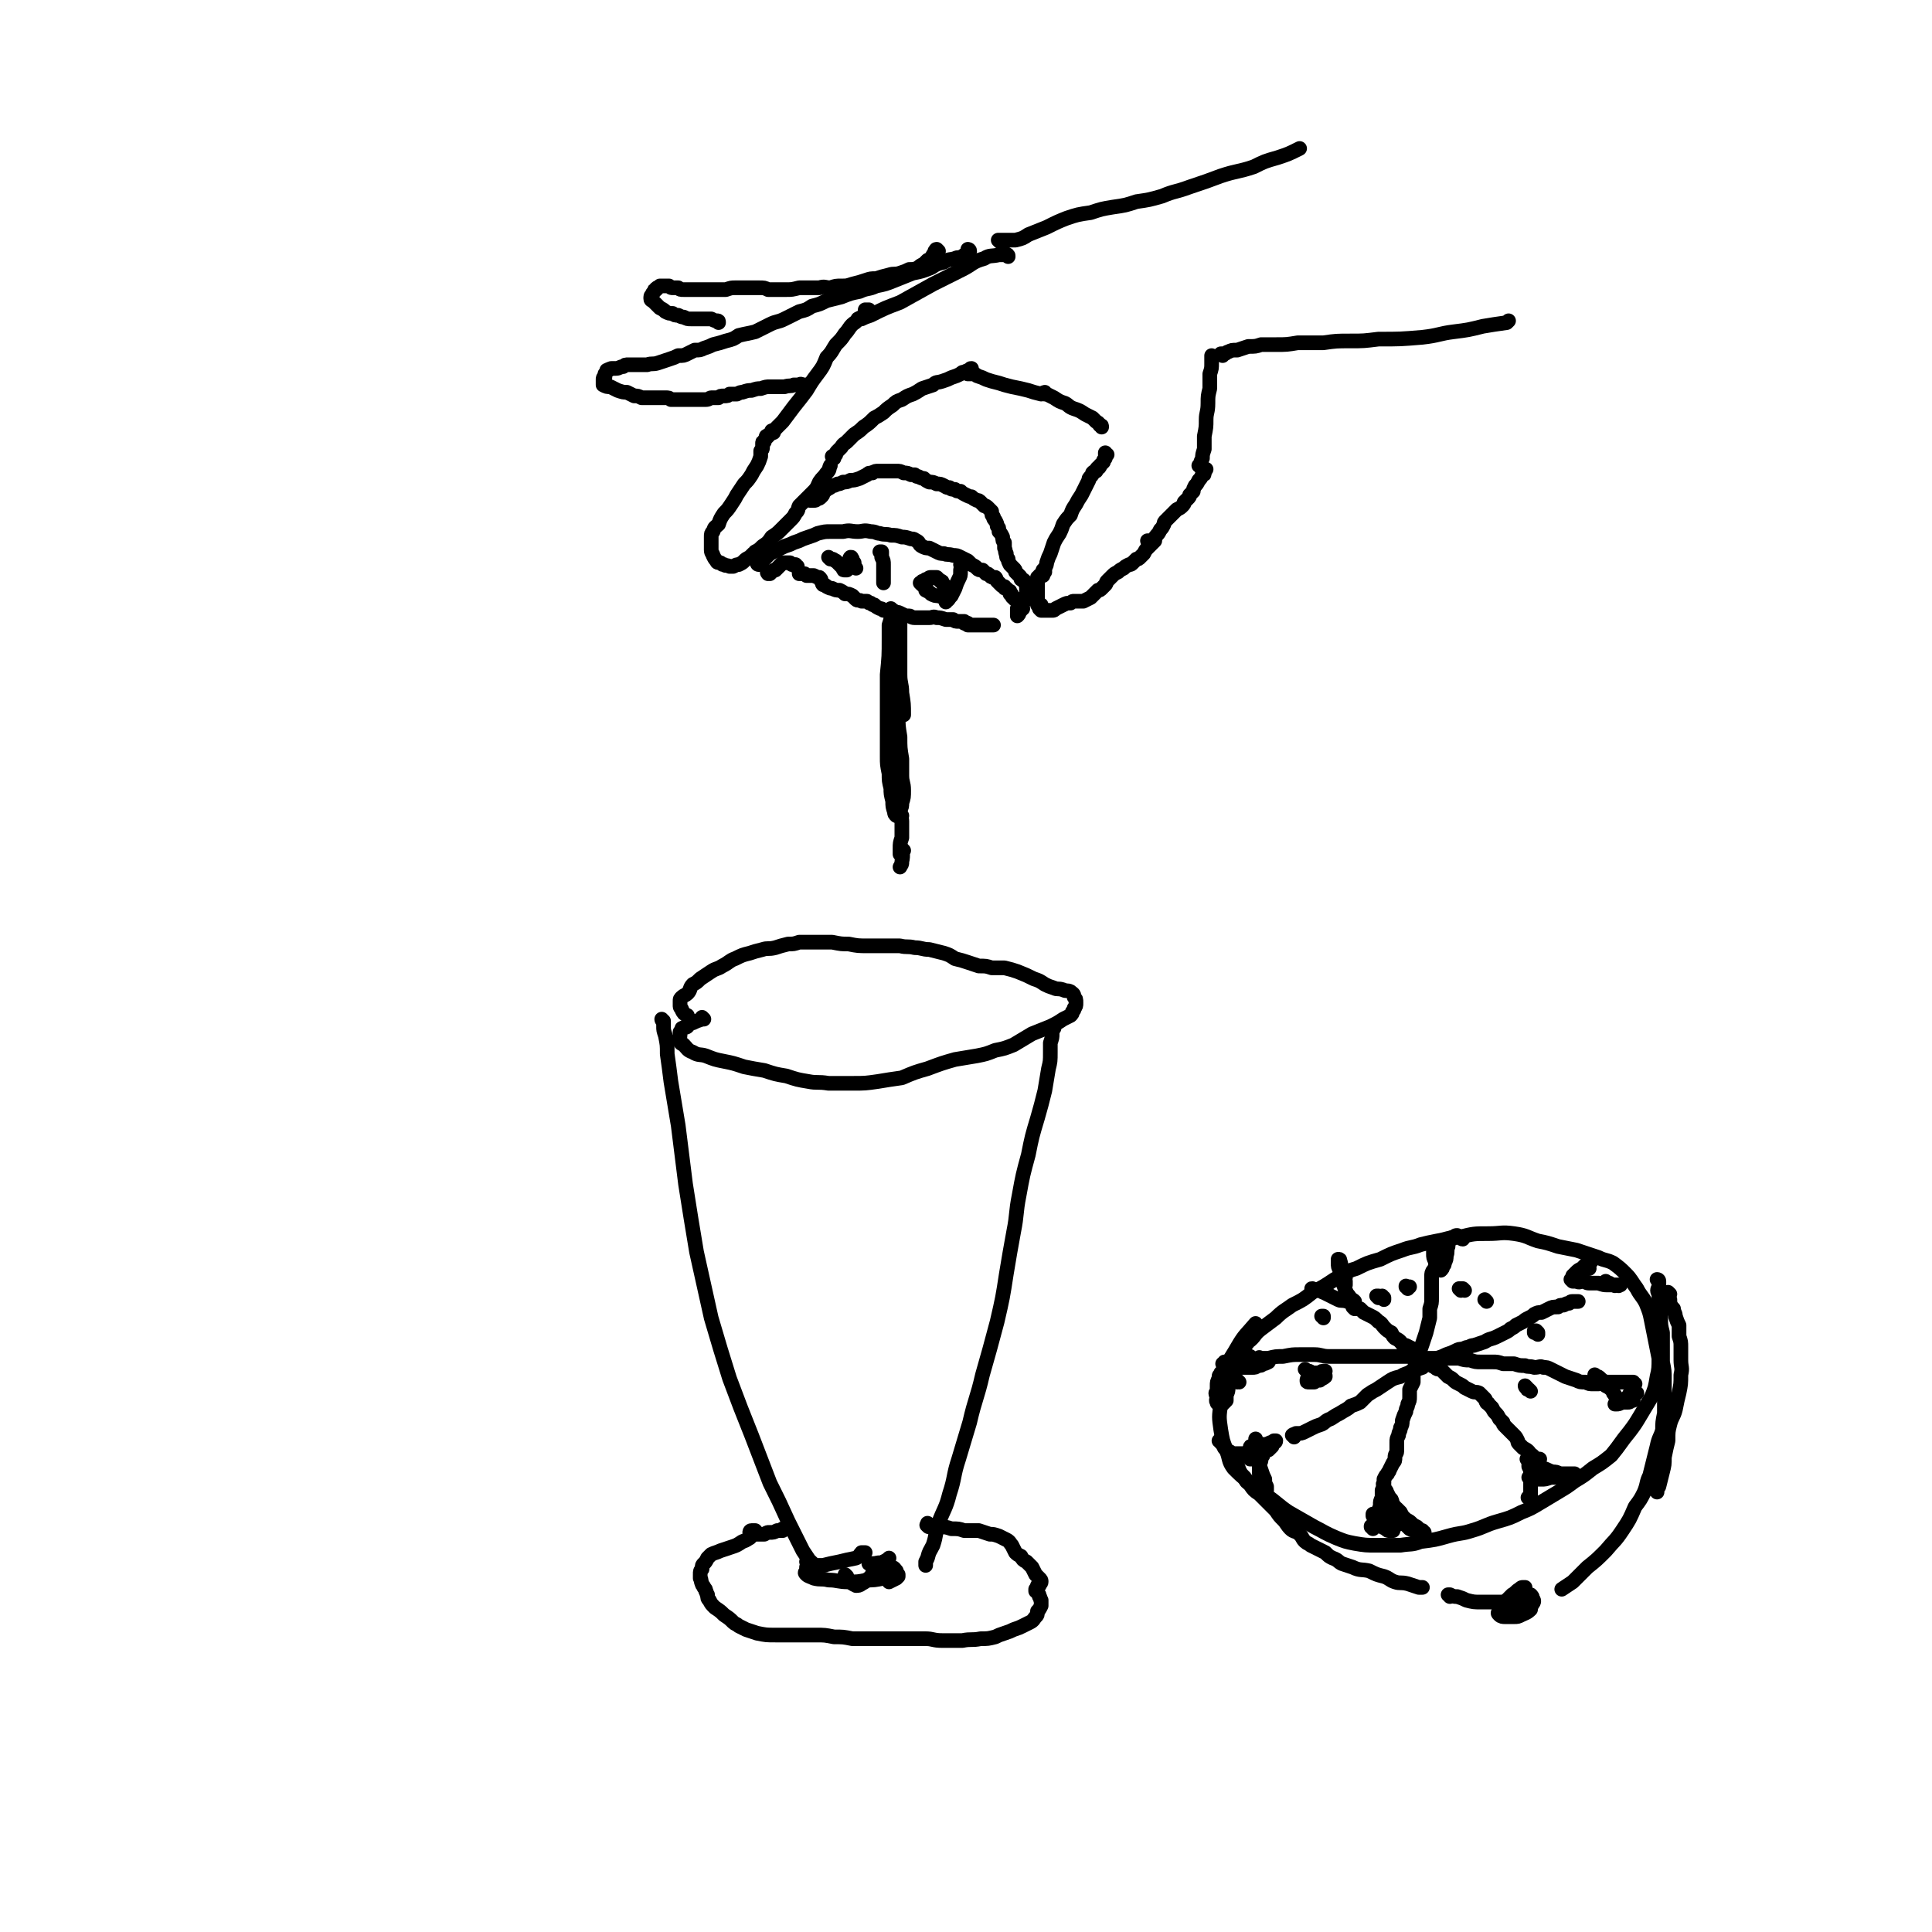 <svg viewBox='0 0 1054 1054' version='1.1' xmlns='http://www.w3.org/2000/svg' xmlns:xlink='http://www.w3.org/1999/xlink'><g fill='none' stroke='#000000' stroke-width='8' stroke-linecap='round' stroke-linejoin='round'><path d='M550,140c0,-1 0,-1 -1,-1 0,-1 0,0 0,0 -2,0 -2,0 -4,0 -4,1 -5,0 -8,2 -7,2 -6,3 -12,6 -8,4 -8,4 -16,8 -9,5 -9,5 -18,10 -8,3 -8,3 -16,7 -3,1 -3,1 -5,2 '/><path d='M473,170c0,0 0,-1 -1,-1 0,0 1,0 1,0 0,0 0,0 0,0 0,0 0,0 1,0 0,1 0,1 0,1 0,0 0,0 0,0 0,1 0,1 0,2 -1,0 -1,0 -2,0 -2,1 -2,1 -4,2 -1,2 -2,2 -3,3 -2,2 -2,3 -4,5 -2,3 -2,3 -5,6 -2,3 -2,4 -5,7 -2,5 -2,5 -5,9 -3,4 -3,4 -6,9 -3,4 -3,4 -7,9 -3,4 -3,4 -6,8 -3,3 -3,3 -6,6 -1,1 -1,1 -3,2 '/><path d='M422,236c0,0 -1,-1 -1,-1 0,0 0,0 0,1 0,0 0,0 0,0 0,0 0,0 0,0 0,0 0,0 0,0 0,0 0,0 -1,1 0,0 -1,0 -1,1 -1,1 -1,1 -1,1 -1,1 -1,1 -1,2 -1,0 -1,0 -1,1 0,1 0,1 0,1 0,1 0,1 0,1 0,1 0,1 -1,2 0,2 0,2 0,3 -1,3 -1,3 -2,5 -2,3 -2,3 -3,5 -2,3 -2,3 -4,5 -2,3 -2,3 -4,6 -1,2 -1,2 -3,5 -2,3 -2,3 -4,5 -2,3 -2,3 -3,6 -2,2 -2,1 -3,4 -1,1 -1,1 -1,3 0,2 0,2 0,3 0,2 0,2 0,4 0,2 1,2 1,3 1,2 1,2 2,3 0,1 1,1 2,1 1,1 1,1 2,1 1,1 1,0 3,1 1,0 1,0 2,0 2,-1 2,-1 3,-1 2,-1 2,-1 3,-2 1,-1 1,-1 3,-2 1,-1 1,-1 2,-2 1,0 1,0 1,-1 2,-1 2,-1 4,-3 3,-2 3,-2 5,-5 3,-2 3,-2 5,-4 3,-3 3,-3 5,-5 2,-2 2,-2 3,-4 2,-2 1,-2 2,-4 2,-2 2,-2 4,-4 2,-2 2,-2 4,-4 2,-2 2,-3 3,-5 2,-3 2,-2 4,-5 2,-2 1,-2 2,-4 '/><path d='M455,250c0,0 0,-1 -1,-1 0,0 1,1 1,0 0,0 0,0 1,-1 0,-1 0,-1 1,-2 1,-1 1,-1 2,-2 1,-2 2,-2 3,-3 2,-2 2,-2 4,-4 3,-2 3,-2 5,-4 3,-2 3,-2 6,-5 2,-1 2,-1 5,-3 2,-2 2,-2 5,-4 2,-2 2,-2 5,-3 3,-2 3,-2 6,-3 2,-1 2,-1 5,-3 3,-1 3,-1 6,-2 2,-2 2,-1 5,-2 3,-1 3,-1 5,-2 3,-1 3,-1 5,-2 1,-1 1,-1 2,-1 2,-1 2,-1 3,-1 1,-1 0,-1 1,-1 '/><path d='M528,204c0,0 -1,-1 -1,-1 0,0 0,0 1,0 0,0 0,0 0,1 1,0 1,0 2,0 2,0 2,0 3,1 3,1 3,1 5,2 3,1 3,1 7,2 3,1 3,1 7,2 5,1 5,1 9,2 3,1 3,1 7,2 '/><path d='M571,215c-1,0 -1,0 -1,-1 -1,0 0,1 0,1 0,0 1,0 1,0 2,1 2,1 4,2 3,2 3,2 6,3 2,1 2,2 5,3 3,1 3,1 6,3 2,1 2,1 4,2 1,1 1,1 2,2 2,1 1,1 2,2 1,0 1,0 1,1 '/><path d='M604,248c0,0 -1,0 -1,-1 0,0 0,1 0,1 1,0 0,0 0,1 0,0 0,0 0,0 0,0 0,0 0,0 0,1 0,1 0,1 -1,1 -1,1 -1,2 -1,1 -1,1 -2,2 0,1 0,1 -1,1 -1,1 -1,1 -1,2 -1,0 -1,0 -2,1 0,1 0,1 -1,2 -1,1 -1,1 -1,2 -1,2 -1,2 -2,4 -1,2 -1,2 -2,4 -2,3 -2,3 -3,5 -2,3 -2,3 -3,6 -2,2 -2,2 -4,5 -1,3 -1,3 -2,5 -2,3 -2,3 -3,5 -1,3 -1,3 -2,6 -1,2 -1,2 -2,5 0,1 0,1 -1,3 0,0 0,0 0,1 -1,1 -1,0 -1,1 0,0 0,0 0,0 1,0 0,-1 0,-1 0,0 0,1 0,1 0,0 0,0 0,0 0,0 0,0 0,0 0,0 0,0 0,0 0,0 0,0 0,0 1,0 1,0 1,0 '/><path d='M569,314c-1,0 -1,-1 -1,-1 0,0 0,0 0,0 0,1 0,1 0,1 -1,0 -1,0 -1,0 0,1 -1,1 -1,1 0,1 0,1 0,2 0,1 0,1 0,2 0,0 0,0 0,1 0,1 0,1 0,2 0,2 0,2 0,3 0,1 0,1 0,3 0,0 0,0 0,1 0,1 0,1 0,1 1,1 1,1 1,1 0,0 0,0 0,0 0,0 0,1 0,1 0,0 1,0 1,0 0,0 0,0 0,0 0,0 0,0 0,0 0,0 0,0 0,0 0,1 -1,0 -1,0 0,0 1,0 1,0 0,0 0,-1 0,-1 0,0 0,0 0,-1 0,0 0,0 0,0 '/><path d='M569,333c-1,0 -1,-1 -1,-1 0,0 0,0 0,1 0,0 0,0 0,0 1,0 1,0 1,0 1,0 1,0 2,0 1,0 1,0 3,0 1,0 1,0 2,-1 2,-1 2,-1 4,-2 2,-1 2,-1 4,-1 1,-1 1,-1 2,-1 1,0 1,0 3,0 1,0 1,0 2,0 2,-1 2,-1 4,-2 1,-1 1,-1 2,-2 1,-1 1,-1 2,-2 1,0 1,0 2,-1 1,-1 1,-1 2,-2 1,-1 0,-1 1,-2 2,-2 2,-2 3,-3 1,-1 1,-1 3,-2 1,-1 1,-1 3,-2 1,-1 1,-1 3,-2 1,0 1,0 2,-1 0,0 0,0 1,-1 0,0 0,0 1,-1 1,0 1,0 2,-1 1,-1 1,-1 2,-2 1,-2 1,-2 2,-3 1,-1 1,-1 2,-2 1,-1 1,-1 1,-1 1,-1 1,-1 1,-1 '/><path d='M627,296c0,0 0,-1 -1,-1 0,0 1,0 1,0 0,0 0,0 0,0 0,1 0,1 0,1 0,0 0,0 1,0 1,-1 1,-1 1,-1 1,-1 1,-2 2,-3 1,-1 1,-1 2,-3 1,-1 1,-1 2,-3 0,-1 0,-1 1,-2 1,-1 1,-1 2,-2 1,-1 1,-1 2,-2 1,-1 1,-1 2,-2 2,-1 2,-1 3,-2 1,-1 1,-1 1,-2 1,-1 1,-1 2,-2 1,-1 1,-1 1,-2 1,-1 1,-1 2,-2 0,-1 0,-1 1,-3 1,-1 1,-1 2,-3 1,-1 1,-1 2,-3 1,0 1,0 1,-1 0,-1 0,-1 0,-1 1,0 0,0 0,-1 1,0 1,0 1,0 0,0 0,0 0,0 0,0 0,0 0,0 0,0 0,0 0,0 0,0 0,0 0,0 '/><path d='M655,255c0,0 0,-1 -1,-1 0,0 1,0 1,1 0,0 0,0 0,0 0,-1 0,-1 0,-1 0,0 0,0 0,-1 0,-1 0,-1 1,-3 0,-2 0,-2 1,-5 0,-3 0,-3 0,-7 1,-5 1,-5 1,-9 0,-4 1,-4 1,-9 0,-4 0,-4 1,-8 0,-4 0,-4 0,-8 1,-3 1,-3 1,-6 0,-2 0,-2 0,-4 '/><path d='M414,308c0,0 -1,0 -1,-1 0,0 0,1 1,1 0,0 0,0 0,0 0,0 0,0 0,0 1,-1 1,-1 2,-2 1,-1 1,-1 2,-2 2,-2 2,-2 4,-3 2,-1 2,-1 4,-2 2,-1 2,-1 5,-2 2,-1 2,-1 5,-2 2,-1 2,-1 5,-2 3,-1 3,-1 5,-2 4,-1 4,-1 7,-1 4,0 4,0 7,0 4,-1 4,0 8,0 3,0 3,-1 7,0 3,0 3,1 5,1 3,1 3,0 6,1 3,0 3,0 6,1 2,0 2,0 5,1 2,0 1,0 3,1 2,1 1,2 3,3 2,1 2,1 4,1 2,1 2,1 4,2 2,1 2,1 4,1 2,1 2,0 5,1 2,0 2,0 4,1 2,1 2,1 4,2 1,1 1,1 2,2 2,1 2,1 3,2 1,1 1,1 3,1 1,1 1,1 2,2 1,0 1,0 2,1 1,1 1,1 3,1 1,1 0,1 1,2 1,1 1,1 2,2 1,1 1,1 2,1 0,1 0,1 1,1 1,1 1,1 1,1 1,1 1,0 1,1 0,0 0,0 0,1 1,0 1,0 1,1 0,0 0,1 1,1 0,1 1,1 1,1 1,0 1,0 1,1 1,0 1,0 1,0 0,0 0,0 1,0 0,0 0,0 0,0 0,0 -1,-1 -1,-1 0,0 1,1 1,1 0,1 0,1 0,1 0,1 0,1 0,1 0,1 0,1 1,2 0,0 0,0 0,0 0,0 -1,-1 -1,-1 0,0 0,0 1,1 0,0 -1,0 -1,1 0,0 0,0 -1,1 0,1 0,1 -1,2 0,0 0,0 0,0 0,0 0,0 0,0 0,0 0,0 0,-1 0,0 0,0 0,0 0,-1 0,-1 0,-1 0,0 0,0 0,-1 0,0 0,0 0,-1 0,0 0,0 1,-1 0,0 0,0 0,-1 0,0 0,0 1,0 0,-1 0,-1 0,-1 1,0 1,0 1,0 0,-1 0,-1 1,-1 0,-1 0,-1 1,-2 0,0 0,0 0,-1 0,0 0,0 0,-1 0,0 0,0 0,-1 0,0 0,0 0,-1 0,-1 0,-1 0,-1 0,-1 0,-1 0,-2 -1,-1 -1,-1 -1,-2 -1,-1 -1,-1 -2,-1 0,-1 0,-1 -1,-2 -1,-1 -1,-1 -2,-2 0,-1 0,-1 -1,-2 -1,-1 -1,-1 -2,-2 -1,-2 -1,-2 -1,-3 -1,-1 -1,-1 -1,-3 -1,-1 0,-1 -1,-3 0,-1 0,-1 0,-3 -1,-1 -1,-1 -1,-3 -1,-2 -1,-2 -2,-3 0,-2 0,-2 -1,-3 0,-1 0,-1 -1,-3 -1,-1 -1,-1 -1,-2 -1,-1 -1,-1 -1,-3 -1,-1 -1,-1 -2,-2 -1,-1 -1,-1 -2,-1 -1,-1 -1,-1 -2,-2 -1,-1 -1,-1 -2,-1 -2,-1 -2,-1 -3,-2 -1,0 -1,0 -3,-1 -2,-1 -2,-1 -3,-2 -2,0 -2,0 -3,-1 -2,0 -2,0 -3,-1 -2,0 -1,0 -3,-1 -2,-1 -2,-1 -4,-1 -2,-1 -2,-1 -4,-1 -2,-1 -2,-1 -3,-2 -1,0 -1,0 -3,-1 -1,0 -1,0 -2,-1 -1,0 -1,0 -2,0 -2,-1 -2,-1 -4,-1 -2,-1 -2,-1 -4,-1 -2,0 -2,0 -4,0 -2,0 -2,0 -3,0 -2,0 -2,0 -3,0 -1,0 -2,0 -3,1 -2,0 -2,0 -3,1 -2,1 -2,1 -4,2 -3,1 -3,1 -5,1 -2,1 -2,1 -4,1 -2,1 -2,1 -3,1 -2,1 -2,1 -3,1 -1,1 -1,1 -3,2 -1,1 -1,1 -2,2 0,1 0,1 -1,2 -1,1 -1,1 -2,1 -1,1 -1,1 -2,1 -1,0 -1,0 -1,0 -1,0 -1,0 -1,0 '/><path d='M420,313c-1,0 -1,-1 -1,-1 0,0 0,0 0,1 0,0 0,0 0,0 0,0 -1,-1 0,-1 0,0 1,1 1,1 1,-1 1,-1 1,-1 1,-1 1,-1 2,-1 1,-1 1,-1 2,-2 1,-1 1,-1 2,-2 1,0 1,0 1,0 0,0 0,0 0,0 0,0 0,0 1,0 0,0 0,0 0,0 0,0 0,0 1,0 0,0 0,0 1,0 0,0 0,0 1,1 0,0 0,0 1,0 0,0 0,0 1,0 0,1 0,1 1,1 '/><path d='M437,313c0,0 -1,-1 -1,-1 0,0 0,0 0,1 0,0 0,0 0,0 1,0 0,-1 0,-1 0,0 0,0 0,1 1,0 1,0 1,0 0,0 0,0 0,0 1,0 1,0 1,0 0,0 0,0 1,0 0,0 0,0 1,1 1,0 1,0 2,0 1,0 1,0 2,0 2,1 2,1 3,1 1,1 1,1 1,2 1,1 0,1 1,2 1,0 1,0 2,1 2,1 2,1 3,1 2,1 2,1 4,1 2,1 2,1 3,2 2,0 2,0 4,1 1,1 1,1 2,2 1,1 2,0 3,1 1,0 1,0 3,0 1,1 1,1 2,1 1,1 1,1 2,1 1,1 1,1 3,2 1,0 1,0 2,1 2,0 2,0 3,0 2,0 2,0 4,1 1,0 1,0 3,1 2,1 2,1 4,1 1,0 1,1 3,1 2,0 2,0 4,0 2,0 2,0 4,0 2,0 2,-1 4,0 2,0 2,0 5,1 2,0 2,0 4,0 1,1 1,1 3,1 1,0 1,0 2,0 0,0 0,0 1,0 0,0 0,0 0,1 0,0 0,0 0,0 0,0 0,0 0,0 0,0 0,0 0,0 '/><path d='M528,341c0,0 0,-1 -1,-1 0,0 1,0 1,0 0,1 0,1 0,1 0,0 0,0 1,0 0,0 0,0 0,0 1,0 1,0 2,0 2,0 2,0 3,0 2,0 2,0 4,0 1,0 1,0 2,0 1,0 1,0 2,0 '/><path d='M453,305c0,0 -1,-1 -1,-1 0,0 0,0 1,1 0,0 0,0 1,0 1,0 1,1 2,1 1,1 1,1 2,2 1,1 1,1 2,2 0,1 0,1 1,1 0,0 1,0 1,0 1,-1 1,-1 1,-2 0,-2 0,-2 1,-3 0,-1 -1,-1 0,-2 0,0 0,0 0,0 1,0 0,0 1,1 0,1 0,1 1,2 0,1 0,1 0,2 0,0 0,0 1,1 0,0 0,0 0,0 '/><path d='M529,137c0,-1 -1,-1 -1,-1 0,0 0,0 0,0 0,1 0,1 0,1 -1,1 0,1 -1,2 -1,0 -1,0 -2,1 -2,1 -2,0 -4,1 -3,1 -3,0 -6,2 -4,1 -4,1 -7,3 -5,2 -5,2 -10,3 -5,2 -5,2 -10,4 -5,2 -5,2 -10,3 -4,2 -5,1 -9,3 -5,1 -5,1 -10,3 -4,1 -4,1 -8,2 -4,2 -4,2 -8,3 -3,2 -3,2 -7,3 -4,2 -4,2 -8,4 -4,2 -4,1 -8,3 -4,2 -4,2 -8,4 -4,1 -5,1 -9,2 -3,2 -3,2 -7,3 -3,1 -3,1 -7,2 -2,1 -2,1 -5,2 -2,1 -2,1 -5,1 -2,1 -2,1 -4,2 -2,1 -2,1 -5,1 -2,1 -2,1 -5,2 -3,1 -3,1 -6,2 -3,1 -3,0 -6,1 -3,0 -3,0 -6,0 -2,0 -2,0 -4,0 -2,0 -2,0 -3,1 -2,0 -2,1 -4,1 -1,0 -1,0 -2,0 -1,0 -1,0 -2,1 0,0 0,-1 0,0 -1,0 -1,0 -1,0 0,1 0,1 -1,2 0,1 0,1 0,2 -1,0 -1,0 -1,1 0,1 0,1 0,2 0,0 0,1 0,1 2,1 2,1 4,1 2,1 2,1 4,2 3,1 3,1 5,1 2,1 2,1 4,2 2,0 2,0 4,1 3,0 3,0 5,0 2,0 2,0 4,0 2,0 2,0 4,0 2,0 2,0 3,1 2,0 2,0 4,0 3,0 3,0 5,0 2,0 2,0 5,0 1,0 1,0 3,0 1,0 1,0 2,0 2,0 2,-1 3,-1 2,0 2,0 4,0 1,-1 1,-1 3,-1 2,0 2,0 3,-1 2,0 2,0 4,0 2,-1 2,-1 3,-1 3,-1 3,-1 5,-1 3,-1 3,-1 5,-1 3,-1 3,-1 5,-1 2,0 2,0 4,0 2,0 2,0 4,0 3,-1 3,0 5,-1 2,0 2,0 3,0 1,-1 1,0 3,0 1,0 1,0 2,0 '/><path d='M512,137c0,0 -1,-1 -1,-1 -1,0 0,1 -1,1 0,2 0,1 -1,2 -1,2 -1,2 -3,3 -1,1 -1,1 -2,2 -2,1 -2,1 -3,2 -2,1 -3,1 -5,1 -2,1 -2,1 -5,2 -3,1 -3,0 -6,1 -4,1 -4,1 -7,2 -3,0 -3,0 -6,1 -3,1 -3,1 -7,2 -3,1 -3,1 -6,1 -3,0 -3,0 -6,1 -3,0 -3,-1 -6,0 -2,0 -2,0 -5,0 -3,0 -3,0 -6,0 -4,1 -4,1 -7,1 -3,0 -3,0 -6,0 -2,0 -2,0 -4,0 -2,-1 -2,-1 -5,-1 -1,0 -1,0 -3,0 -2,0 -2,0 -4,0 -3,0 -3,0 -6,0 -2,0 -2,0 -5,1 -3,0 -3,0 -6,0 -3,0 -3,0 -5,0 -2,0 -2,0 -4,0 -1,0 -1,0 -3,0 -1,0 -1,0 -3,0 -1,0 -1,0 -2,0 -2,0 -2,0 -3,-1 -2,0 -2,0 -3,0 -1,0 -1,0 -2,-1 -1,0 -1,0 -2,0 -1,0 -1,0 -3,0 0,0 0,0 -1,1 -1,0 -1,0 -1,1 -1,0 -1,0 -1,1 -1,1 -1,1 -1,1 0,1 -1,1 -1,2 0,1 0,1 0,1 0,1 1,1 1,1 1,1 1,1 2,2 1,1 1,1 2,2 2,1 2,1 3,2 2,1 2,1 4,1 1,1 1,1 3,1 2,1 2,1 3,1 2,1 2,1 4,1 3,0 3,0 5,0 1,0 1,0 3,0 1,0 1,0 3,0 2,1 2,1 3,1 1,0 1,0 1,1 '/><path d='M487,333c0,0 -1,-1 -1,-1 0,0 0,0 0,1 0,0 0,0 0,1 0,1 0,1 0,2 0,2 0,2 -1,5 0,4 0,4 0,7 0,10 0,10 -1,20 0,5 0,5 0,10 0,6 0,6 0,11 0,6 0,6 0,12 0,6 0,6 0,12 0,4 0,4 1,9 0,4 0,4 1,8 0,3 0,3 1,7 0,3 0,3 1,6 0,1 0,1 1,2 0,0 1,0 1,0 1,-1 1,-2 1,-3 1,-2 1,-2 1,-4 1,-3 1,-3 1,-7 0,-4 -1,-4 -1,-8 0,-5 0,-5 0,-9 -1,-6 -1,-6 -1,-12 -1,-6 -1,-6 -1,-12 -1,-7 -1,-7 -1,-14 0,-5 0,-5 0,-10 0,-2 0,-2 0,-3 0,-2 -1,-2 0,-4 0,-3 0,-3 0,-6 0,-3 0,-3 1,-6 0,-3 0,-3 1,-6 0,-1 0,-1 0,-3 0,0 0,0 0,0 0,0 0,1 0,1 0,2 0,2 0,4 0,4 0,4 0,7 0,9 0,9 0,18 0,5 1,5 1,10 1,6 1,6 1,12 '/><path d='M492,445c0,0 -1,-1 -1,-1 0,1 1,2 1,4 0,4 0,4 0,9 -1,3 -1,3 -1,6 0,1 0,1 0,2 0,1 0,1 0,1 0,0 0,0 0,-1 0,0 0,0 0,0 '/><path d='M493,464c0,0 -1,-1 -1,-1 0,2 1,3 0,7 0,2 0,1 -1,3 '/><path d='M546,132c-1,0 -1,-1 -1,-1 -1,0 0,0 0,0 1,0 1,0 1,0 2,0 2,0 3,0 3,0 3,0 5,0 4,-1 4,-1 7,-3 5,-2 5,-2 10,-4 6,-3 6,-3 11,-5 6,-2 6,-2 13,-3 6,-2 6,-2 12,-3 7,-1 7,-1 13,-3 7,-1 7,-1 14,-3 7,-3 7,-2 15,-5 9,-3 9,-3 17,-6 9,-3 9,-2 18,-5 6,-3 6,-3 13,-5 6,-2 6,-2 12,-5 '/><path d='M667,194c0,0 -1,-1 -1,-1 0,0 0,0 1,0 0,0 0,0 1,0 1,0 1,-1 2,-1 2,-1 2,-1 5,-1 3,-1 3,-1 6,-2 4,0 4,0 7,-1 4,0 4,0 8,0 6,0 6,0 12,-1 7,0 7,0 14,0 7,-1 7,-1 15,-1 7,0 7,0 15,-1 12,0 12,0 24,-1 9,-1 9,-2 17,-3 8,-1 8,-1 16,-3 6,-1 6,-1 13,-2 0,0 0,0 1,-1 '/><path d='M384,556c0,0 0,0 -1,-1 0,0 0,1 0,1 -3,1 -3,1 -5,2 -2,0 -2,1 -3,2 -1,1 -1,0 -3,1 0,1 0,1 -1,2 0,0 0,1 0,2 0,1 -1,1 0,2 0,2 0,2 2,3 2,2 2,3 5,4 3,2 4,1 7,2 5,2 5,2 10,3 5,1 5,1 11,3 5,1 5,1 11,2 6,2 6,2 12,3 6,2 6,2 12,3 5,1 5,0 11,1 6,0 6,0 13,0 7,0 7,0 14,-1 6,-1 6,-1 13,-2 7,-3 7,-3 14,-5 8,-3 8,-3 15,-5 6,-1 6,-1 12,-2 5,-1 5,-1 10,-3 5,-1 5,-1 10,-3 5,-3 5,-3 10,-6 5,-2 5,-2 10,-4 4,-2 4,-2 7,-4 2,-1 2,-1 4,-2 1,-1 1,-1 1,-2 1,-1 1,-1 1,-2 1,-1 1,-1 1,-3 0,-2 0,-2 -1,-3 0,-2 -1,-2 -2,-3 -2,-1 -2,0 -4,-1 -3,-1 -3,0 -5,-1 -3,-1 -3,-1 -5,-2 -3,-2 -3,-2 -6,-3 -4,-2 -4,-2 -9,-4 -3,-1 -3,-1 -7,-2 -3,0 -3,0 -7,0 -3,-1 -3,-1 -7,-1 -3,-1 -3,-1 -6,-2 -3,-1 -3,-1 -7,-2 -3,-2 -3,-2 -6,-3 -4,-1 -4,-1 -8,-2 -4,0 -4,-1 -8,-1 -4,-1 -4,0 -8,-1 -4,0 -4,0 -8,0 -5,0 -5,0 -9,0 -6,0 -6,0 -11,-1 -4,0 -4,0 -9,-1 -3,0 -3,0 -6,0 -3,0 -3,0 -6,0 -3,0 -3,0 -6,0 -3,1 -3,1 -6,1 -4,1 -4,1 -7,2 -4,1 -4,0 -7,1 -4,1 -4,1 -7,2 -4,1 -4,1 -8,3 -3,1 -3,2 -7,4 -3,2 -3,1 -6,3 -3,2 -3,2 -6,4 -2,2 -2,2 -4,3 -2,2 -1,3 -3,5 -1,1 -2,1 -3,2 -1,1 -1,1 -1,2 0,2 0,2 0,3 0,1 1,1 1,2 1,2 1,2 3,3 '/><path d='M362,557c0,0 -1,0 -1,-1 0,0 0,1 1,1 0,0 0,0 0,0 0,1 0,1 0,3 0,2 0,2 1,5 1,5 1,5 1,10 1,7 1,7 2,15 2,12 2,12 4,24 2,16 2,16 4,32 3,19 3,19 6,37 4,18 4,18 8,36 5,17 5,17 10,33 6,16 6,16 12,31 5,13 5,13 10,26 5,10 5,10 10,21 4,8 4,8 8,16 2,3 2,3 4,6 '/><path d='M575,561c0,0 -1,-1 -1,-1 0,1 0,2 0,4 0,2 0,2 -1,5 0,3 0,3 0,5 0,5 0,5 -1,9 -1,6 -1,6 -2,12 -2,8 -2,8 -4,15 -3,10 -3,10 -5,20 -3,11 -3,11 -5,22 -2,10 -1,10 -3,20 -2,11 -2,11 -4,23 -2,13 -2,13 -5,26 -4,15 -4,15 -8,29 -3,13 -4,13 -7,26 -3,10 -3,10 -6,20 -3,9 -2,10 -5,19 -2,8 -3,8 -6,16 -2,6 -1,6 -3,12 -2,4 -2,3 -3,7 -1,2 -1,2 -1,3 0,0 0,1 0,1 0,0 0,0 0,0 0,-1 0,-1 0,-2 '/><path d='M462,860c0,0 -1,-1 -1,-1 1,2 1,3 3,4 1,1 1,1 3,2 1,0 2,0 3,-1 2,-1 2,-1 4,-3 2,-1 1,-2 3,-4 2,-3 3,-3 5,-5 2,-1 2,-1 3,-2 '/><path d='M441,853c0,0 -1,-1 -1,-1 0,0 0,0 0,0 1,1 1,1 1,1 1,0 1,0 2,1 3,0 3,0 6,0 4,-1 4,-1 9,-2 4,-1 4,-1 9,-2 2,-1 2,-2 3,-3 1,0 1,0 2,0 '/><path d='M443,853c0,0 0,-1 -1,-1 0,0 0,1 0,2 -1,0 -1,0 -2,1 0,0 0,1 0,2 -1,1 -1,1 0,2 1,1 2,1 4,2 4,1 4,0 8,1 5,0 5,1 11,1 5,0 5,0 10,-1 4,0 4,0 9,-1 2,-1 2,-1 4,-2 1,-1 1,-1 1,-1 -1,-1 -2,-1 -3,-2 -2,0 -2,0 -4,0 -2,-1 -2,-1 -4,-2 -1,0 -1,0 -1,-1 -1,0 -1,0 -1,0 0,0 0,0 0,0 1,0 1,0 2,0 3,0 3,-1 5,0 3,0 3,0 5,2 2,0 2,1 3,2 0,1 0,1 1,2 0,0 0,0 0,1 -1,1 -1,1 -1,1 -2,1 -2,1 -4,2 '/><path d='M507,833c-1,0 -1,-1 -1,-1 -1,0 0,0 0,0 0,1 0,0 0,0 0,0 0,0 0,0 0,0 0,0 0,0 1,0 0,0 0,-1 0,0 0,1 0,1 1,0 1,0 2,0 2,0 2,0 4,1 4,0 4,0 7,1 4,0 4,0 7,1 4,0 4,0 8,0 3,1 3,1 6,2 2,0 2,0 5,1 2,1 2,1 4,2 2,1 2,2 3,3 1,2 1,2 2,4 1,1 1,1 3,2 1,2 1,2 3,3 2,2 2,2 3,3 1,2 1,2 2,4 1,1 1,1 2,2 1,1 1,1 1,2 0,1 -1,1 -1,2 0,0 0,0 -1,0 '/><path d='M566,868c-1,0 -1,-1 -1,-1 0,0 0,0 0,0 0,1 0,1 0,1 1,0 1,0 1,1 1,1 1,1 1,2 1,1 0,1 1,2 0,2 0,2 0,3 -1,2 -1,2 -2,3 0,2 0,2 -1,3 -1,1 -1,2 -3,3 -2,1 -2,1 -4,2 -2,1 -2,1 -5,2 -2,1 -2,1 -5,2 -3,1 -3,1 -5,2 -4,1 -4,1 -8,1 -5,1 -5,0 -10,1 -6,0 -6,0 -11,0 -5,0 -5,-1 -9,-1 -4,0 -4,0 -8,0 -5,0 -5,0 -11,0 -6,0 -6,0 -11,0 -5,0 -5,0 -10,0 -5,-1 -5,-1 -10,-1 -5,-1 -5,-1 -10,-1 -5,0 -5,0 -11,0 -6,0 -6,0 -11,0 -5,0 -5,0 -10,-1 -3,-1 -3,-1 -6,-2 -2,-1 -2,-1 -4,-2 -1,-1 -2,-1 -3,-2 -2,-2 -2,-2 -5,-4 -2,-2 -2,-2 -5,-4 -2,-2 -2,-2 -3,-4 -1,-1 -1,-1 -1,-3 -1,-1 0,-1 -1,-2 0,-1 0,-1 -1,-2 0,-1 -1,-1 -1,-2 -1,-2 0,-2 -1,-3 0,-1 0,-1 0,-2 0,-2 0,-2 1,-3 0,-2 0,-2 1,-3 1,-1 1,-1 2,-3 1,-1 1,-1 2,-2 2,-1 3,-1 5,-2 3,-1 3,-1 6,-2 3,-1 3,-1 6,-3 3,-1 2,-1 4,-2 2,-2 2,-2 3,-3 0,0 0,0 0,-1 0,0 0,0 0,0 -1,0 -1,0 -2,0 -1,0 -1,1 -1,1 0,0 0,0 0,0 1,0 1,0 1,1 2,0 2,0 3,0 2,0 2,0 4,0 2,-1 1,-1 3,-1 2,0 2,0 4,-1 2,0 2,0 3,0 0,-1 0,-1 0,-1 0,0 0,0 0,0 '/><path d='M503,319c0,0 -1,-1 -1,-1 0,0 0,0 1,0 0,0 0,0 0,0 0,-1 0,-1 1,-1 1,-1 1,-1 2,-1 1,-1 1,-1 2,-1 1,0 2,0 3,0 1,1 1,1 2,2 1,0 1,0 1,1 1,1 1,1 2,2 0,1 0,1 1,2 0,1 0,1 0,2 0,1 0,1 0,1 -1,0 -1,0 -2,0 -1,0 -1,1 -3,0 -2,0 -2,0 -4,-1 -1,-1 -1,-1 -3,-2 0,-1 0,-1 -1,-3 0,-1 0,-1 0,-1 0,-1 1,-1 2,-2 0,0 0,0 1,0 '/><path d='M481,302c0,0 -1,-1 -1,-1 0,0 0,0 1,0 0,0 0,0 0,0 0,1 0,1 0,1 0,1 0,1 0,2 1,2 1,2 1,4 0,2 0,2 0,4 0,2 0,2 0,5 0,0 0,0 0,1 '/><path d='M525,309c0,0 -1,-1 -1,-1 0,0 0,0 1,0 0,0 0,0 0,0 0,1 0,1 0,1 -1,1 -1,1 -1,3 0,2 0,2 -1,4 -1,2 -1,2 -2,5 -1,2 -1,2 -2,4 -2,2 -1,2 -3,3 0,1 0,0 0,0 '/><path d='M676,754c-1,0 -1,-1 -1,-1 0,0 0,1 0,1 -1,-1 -1,-1 -2,-3 0,-1 0,-1 -1,-2 0,-1 0,-1 0,-3 1,-1 1,-1 2,-3 1,-2 0,-3 2,-5 2,-3 3,-3 5,-6 4,-3 3,-4 7,-7 4,-3 4,-3 8,-6 4,-4 5,-4 9,-7 6,-3 6,-3 11,-7 6,-3 6,-3 12,-7 6,-3 5,-4 12,-6 6,-3 6,-3 13,-5 6,-3 6,-3 12,-5 5,-2 5,-1 10,-3 4,-1 4,-1 9,-2 6,-1 6,-2 12,-2 8,-2 8,-2 16,-2 7,0 7,-1 14,0 7,1 7,2 13,4 5,1 5,1 11,3 5,1 5,1 10,2 6,2 6,2 12,4 4,2 4,1 8,3 4,3 4,3 7,6 3,3 3,4 6,8 2,4 3,4 5,8 2,5 2,5 3,10 1,5 1,5 2,10 1,5 1,5 2,10 0,5 0,6 -1,10 -1,6 -1,6 -3,11 -3,5 -3,5 -6,10 -3,5 -3,5 -6,9 -5,6 -5,7 -10,13 -5,4 -5,4 -10,7 -5,4 -5,4 -10,7 -4,3 -4,3 -9,6 -5,3 -5,3 -10,6 -5,3 -5,3 -10,5 -6,3 -6,3 -13,5 -7,2 -7,3 -14,5 -6,2 -6,1 -13,3 -7,2 -7,2 -15,3 -5,2 -5,1 -11,2 -7,0 -7,0 -13,0 -6,0 -6,0 -12,-1 -5,-1 -5,-1 -10,-3 -7,-3 -6,-3 -12,-6 -7,-4 -7,-4 -14,-8 -6,-4 -6,-5 -12,-9 -4,-4 -5,-3 -9,-7 -5,-4 -5,-4 -9,-8 -3,-4 -2,-5 -4,-10 -2,-5 -2,-5 -3,-11 -1,-7 -1,-7 0,-14 0,-8 0,-9 2,-16 2,-8 3,-8 7,-15 4,-7 5,-7 10,-13 '/><path d='M669,744c0,0 -1,-1 -1,-1 0,0 0,1 -1,1 0,0 0,0 0,0 0,0 0,0 0,0 0,0 0,0 0,0 0,0 0,0 0,0 0,0 0,0 1,0 1,0 1,0 2,0 2,-1 2,-1 4,-1 2,0 2,0 5,0 2,-1 2,-1 5,-1 2,0 2,0 4,0 1,0 1,0 2,0 1,0 1,0 2,0 0,0 0,0 0,0 0,1 0,1 0,1 -2,1 -2,1 -3,1 -1,1 -1,1 -3,1 -1,1 -1,1 -3,1 -1,0 -1,0 -2,0 -2,0 -2,0 -3,0 -1,0 -1,0 -2,0 -1,0 -1,0 -2,0 -2,0 -2,0 -3,0 -1,1 -1,1 -2,1 0,0 0,0 -1,0 0,1 0,1 -1,1 0,1 0,1 -1,1 0,1 -1,1 -1,2 0,1 0,1 0,1 -1,2 -1,2 -1,4 0,1 0,1 0,3 -1,1 -1,1 0,3 0,1 -1,2 0,3 0,1 0,0 1,1 0,0 0,0 1,0 0,0 0,0 1,0 1,-1 1,-1 2,-2 0,-1 0,-1 0,-3 1,-2 1,-2 1,-4 0,-2 0,-2 0,-4 0,-1 0,-1 0,-3 1,-1 1,-1 1,-3 1,-1 1,-1 2,-2 1,-1 1,-1 1,-2 1,-1 2,0 3,-1 1,-1 1,-1 2,-1 1,-1 1,-1 2,-1 1,0 1,0 1,0 0,1 0,1 -1,1 0,1 0,1 0,2 '/><path d='M672,793c0,0 -1,-1 -1,-1 0,0 0,0 0,0 0,0 0,0 0,0 0,1 0,1 0,1 1,0 1,0 1,0 1,0 1,0 1,0 1,0 1,0 2,0 1,0 1,0 1,0 1,0 1,0 2,0 2,0 2,-1 3,-1 2,-1 2,-1 3,-2 2,-1 2,-1 5,-2 2,0 2,0 4,-1 1,0 1,0 2,-1 0,0 0,0 1,0 0,0 0,0 0,0 0,0 0,0 0,0 0,0 0,0 0,0 0,1 -1,1 -1,1 -1,1 -1,1 -1,2 -1,1 -1,1 -2,2 -1,0 -1,0 -2,1 -1,1 -1,1 -1,2 -1,1 -1,1 -1,2 0,1 0,1 -1,3 0,1 0,1 0,2 0,2 0,2 0,3 1,1 1,1 1,3 0,1 0,1 1,3 0,1 0,1 1,2 0,0 0,0 0,1 1,0 1,0 1,0 0,0 0,0 0,0 0,0 0,0 0,0 0,-1 0,-1 0,-2 -1,-2 -1,-2 -1,-4 -1,-2 -1,-2 -2,-5 -1,-3 -1,-3 -2,-5 0,-2 -1,-2 -1,-3 0,-2 0,-2 0,-4 0,-1 0,-1 0,-3 0,0 0,0 0,-1 0,-1 0,-1 0,-1 0,0 0,0 0,0 0,1 0,1 0,1 0,2 0,2 0,4 -1,2 -1,2 -1,4 -1,1 0,1 -1,2 0,0 0,0 0,0 0,1 0,1 0,0 -1,0 -1,0 -1,0 0,-2 0,-2 0,-3 0,-2 0,-2 0,-3 0,-1 0,-1 1,-1 0,0 1,0 1,0 2,0 2,0 3,1 '/><path d='M749,834c0,-1 -1,-1 -1,-1 0,-1 0,0 0,0 0,0 0,0 0,0 0,0 0,0 1,0 0,0 0,0 1,-1 0,0 0,0 1,0 0,-2 0,-2 0,-3 1,-2 1,-2 1,-4 0,-2 1,-2 1,-4 0,-2 0,-2 1,-4 0,-1 0,-1 0,-3 0,0 0,0 0,-1 1,0 1,0 1,0 0,0 1,0 1,0 1,1 0,1 1,2 1,2 1,2 2,3 1,2 0,2 2,4 0,1 0,0 1,1 1,1 1,1 2,2 1,2 1,2 2,3 2,2 2,1 4,3 1,1 1,1 3,2 1,1 1,1 2,2 0,0 0,0 1,0 0,0 0,1 0,1 0,0 0,0 1,0 0,0 0,0 0,0 -1,0 -1,0 -1,0 -1,0 -1,0 -3,-1 -2,0 -2,0 -4,-1 -2,-2 -2,-2 -4,-4 -2,-2 -2,-2 -4,-5 -1,-2 -1,-2 -2,-4 -1,-1 -1,-1 -1,-3 0,0 0,0 0,-1 0,0 0,0 0,0 0,1 0,1 0,1 0,2 0,2 0,3 0,3 0,3 0,5 1,2 1,2 1,4 0,2 0,2 1,3 0,1 0,1 0,1 0,1 0,1 0,1 -1,0 -1,0 -2,0 -1,0 -1,0 -2,-1 -2,-1 -2,-1 -4,-2 -1,-2 -1,-2 -2,-4 -1,-1 0,-1 -1,-2 0,0 0,0 0,0 0,1 0,1 0,1 1,1 1,1 2,2 1,1 1,2 2,2 2,1 2,1 4,1 3,0 3,0 5,0 '/><path d='M835,818c-1,0 -1,-1 -1,-1 -1,0 0,0 0,0 0,0 0,0 0,0 0,0 0,0 0,0 1,0 1,0 1,-1 0,-1 0,-1 0,-2 0,-2 0,-2 0,-4 0,-3 0,-3 0,-5 0,-3 0,-3 -1,-5 0,-1 0,-1 0,-3 0,-1 0,-1 -1,-1 0,0 0,0 0,0 0,0 0,0 0,0 1,0 0,0 1,0 0,1 0,1 1,2 2,1 2,1 3,1 2,1 2,1 4,2 3,1 2,1 5,2 2,0 2,0 4,1 3,0 3,0 5,0 2,0 2,0 3,0 0,0 0,0 0,0 0,0 0,0 0,0 0,0 0,0 0,0 -1,0 0,0 -1,1 -1,0 -1,0 -3,1 -1,0 -1,0 -3,0 -3,0 -3,0 -6,0 -3,1 -3,1 -5,1 -2,0 -2,0 -4,0 -1,0 -1,-1 -2,-1 -1,0 -1,0 -1,0 0,0 0,0 0,0 1,0 1,0 1,0 1,0 1,0 2,0 1,-1 1,-1 3,-1 1,-1 1,-1 3,-1 1,0 1,0 2,0 0,0 0,0 1,1 0,0 0,0 0,0 -1,0 -1,0 -1,0 -1,0 -1,0 -1,0 0,0 0,0 0,0 0,0 0,0 0,0 0,0 0,0 0,-1 0,0 1,0 1,0 '/><path d='M892,755c-1,0 -1,-1 -1,-1 0,0 0,0 0,0 0,0 0,0 0,0 0,0 0,0 0,0 0,0 0,0 -1,0 -1,0 -1,0 -3,0 -3,0 -3,0 -6,0 -3,0 -3,0 -5,0 -2,-1 -2,-1 -3,-2 -1,-1 -1,-1 -2,-1 -1,-1 -1,-1 -1,-1 0,0 0,0 0,0 0,0 0,0 0,0 0,1 0,1 1,1 1,1 1,1 2,2 1,1 1,1 3,3 2,1 2,1 4,3 0,1 0,1 1,2 0,1 1,1 1,2 1,0 1,0 3,1 1,0 1,0 2,0 1,0 1,0 2,0 1,0 1,0 1,0 1,0 1,0 1,0 0,0 0,0 0,0 -1,0 -1,0 -1,0 -1,1 -1,1 -2,1 -1,0 -1,0 -3,0 -2,1 -2,1 -3,1 -1,0 0,0 -1,0 0,0 0,0 0,0 0,0 0,0 1,0 0,-1 0,-1 1,-1 1,-1 1,-1 2,-1 1,-1 1,0 2,-1 1,0 1,0 1,-1 1,0 1,0 1,-1 0,0 0,0 0,0 0,-1 0,-1 1,-1 0,0 0,0 0,0 1,0 1,0 1,0 1,0 1,0 2,0 0,0 0,0 0,0 0,0 0,0 0,0 0,0 0,0 0,0 0,0 0,0 0,0 0,0 0,0 -1,0 0,0 0,0 0,0 '/><path d='M867,692c0,0 -1,-1 -1,-1 0,0 0,1 0,0 1,0 1,0 1,-1 0,0 0,0 0,-1 1,0 0,0 1,-1 0,0 0,0 0,0 0,0 0,0 0,0 0,1 0,0 -1,0 0,0 1,1 0,1 0,1 -1,0 -2,1 -1,1 -1,1 -2,2 -2,1 -2,1 -3,2 -1,1 -1,1 -2,2 0,1 0,1 -1,2 0,0 0,0 0,0 1,1 1,1 1,1 1,0 1,0 2,0 2,1 2,0 3,0 2,0 2,1 4,1 3,0 3,0 5,0 3,1 3,1 5,1 2,0 2,0 4,0 0,1 0,0 1,0 0,0 0,0 1,0 0,0 0,0 0,0 1,0 1,0 1,0 0,0 0,0 0,0 -1,0 -1,1 -1,0 -2,0 -2,0 -3,0 -1,0 -1,0 -2,-1 0,0 0,0 -1,0 0,0 0,0 -1,0 0,0 0,0 0,0 0,0 0,0 0,0 0,-1 0,-1 0,-1 '/><path d='M784,687c-1,0 -1,-1 -1,-1 -1,0 0,0 0,0 0,-1 0,-1 0,-2 0,-1 0,-1 0,-1 0,0 0,0 -1,-1 0,0 0,0 0,0 0,0 0,0 0,0 0,1 0,1 0,2 0,2 0,2 1,4 0,1 0,1 1,2 0,1 0,1 1,2 0,0 0,0 1,1 0,0 0,0 0,0 1,-1 1,-1 1,-2 1,-1 1,-1 1,-2 1,-2 1,-2 1,-4 1,-2 0,-3 1,-5 0,-1 0,-1 0,-2 1,-2 1,-2 2,-2 0,-1 0,-1 1,-1 1,-1 1,-1 2,-1 1,1 1,1 1,1 1,0 1,1 2,1 '/><path d='M717,704c-1,0 -1,-1 -1,-1 -1,0 0,0 0,1 0,0 0,0 1,0 0,0 0,0 1,0 1,0 1,-1 2,0 1,0 1,1 2,1 2,1 2,1 4,2 2,1 2,1 4,2 2,1 2,0 5,1 1,0 1,0 3,1 0,0 0,0 1,0 0,0 0,0 0,0 0,-1 0,-1 0,-1 -1,-1 -1,-1 -2,-1 -1,-2 -1,-2 -2,-3 -1,-2 -1,-2 -2,-5 -1,-2 -1,-2 -2,-4 0,-2 0,-2 0,-4 -1,-2 -1,-2 -1,-4 0,0 0,0 0,-1 0,0 0,0 0,-1 0,0 0,0 0,0 1,0 1,0 1,1 1,2 0,2 1,3 0,3 0,3 1,5 0,2 0,2 1,3 0,1 0,1 0,2 0,0 -1,0 -1,0 0,0 0,0 0,0 0,-1 0,-1 0,-1 0,-1 0,-1 0,-2 0,-1 0,-1 1,-1 '/><path d='M739,714c0,0 -1,-1 -1,-1 0,0 1,0 1,0 0,0 0,0 1,1 1,0 1,0 2,0 1,1 1,1 2,2 2,1 2,1 4,2 2,1 2,1 4,3 2,1 2,2 3,3 2,2 2,2 4,3 1,2 1,2 2,3 2,1 2,1 3,2 1,1 1,2 3,2 2,1 2,1 4,2 2,1 2,1 3,2 1,1 1,1 2,3 1,1 1,1 2,2 1,1 1,1 2,1 1,1 1,1 3,2 1,1 1,1 3,1 1,1 1,1 2,2 1,1 1,1 2,2 2,1 2,1 3,2 1,1 1,1 3,2 2,1 2,1 3,2 2,1 2,1 4,2 2,1 2,0 4,1 1,1 1,1 2,2 1,1 1,1 1,1 1,1 0,1 1,2 0,1 1,0 1,1 1,1 1,1 2,2 1,2 1,2 2,3 1,1 1,1 2,3 1,1 1,1 2,2 0,1 0,1 1,2 2,2 2,2 3,3 1,1 1,1 2,2 1,1 1,1 2,3 0,1 0,1 1,2 1,1 1,1 2,2 2,1 2,1 3,2 1,1 1,2 2,2 1,1 1,1 2,2 1,0 1,0 2,0 '/><path d='M706,784c0,-1 -1,-1 -1,-1 1,-1 1,0 2,-1 3,0 3,0 5,-1 2,-1 2,-1 4,-2 2,-1 2,-1 5,-2 2,-1 2,-2 5,-3 3,-2 3,-2 5,-3 3,-2 4,-2 6,-4 3,-1 3,-1 5,-2 2,-2 2,-2 4,-4 3,-2 3,-2 5,-3 3,-2 3,-2 6,-4 3,-2 3,-2 7,-3 3,-2 3,-1 6,-3 3,-1 3,-1 6,-2 1,-1 0,-1 1,-2 2,-1 2,-1 3,-2 2,-1 2,0 4,-1 3,-1 3,-1 5,-2 3,-1 3,-1 5,-2 2,-1 2,-1 4,-1 2,-1 2,-1 3,-1 2,-1 2,-1 3,-1 3,-1 3,-1 6,-2 3,-2 3,-1 7,-3 2,-1 2,-1 4,-2 2,-1 2,-1 3,-2 2,-1 2,-1 3,-2 2,-1 2,-1 4,-2 1,-1 1,-1 3,-2 2,-1 2,-1 3,-2 2,-1 2,-1 4,-1 2,-1 2,-1 4,-2 2,-1 2,-1 5,-1 1,-1 1,-1 3,-1 2,-1 2,-1 3,-1 1,-1 1,-1 2,-1 1,0 1,0 1,0 1,0 1,0 1,0 1,0 1,0 1,0 '/><path d='M786,685c-1,0 -1,-1 -1,-1 0,1 0,1 0,2 0,1 0,1 0,1 -1,2 -1,2 -1,3 -1,2 -1,1 -2,3 -1,1 -1,2 -1,3 0,2 0,2 0,4 0,2 0,2 0,4 0,2 0,2 0,4 0,3 0,3 -1,6 0,2 0,3 0,5 -1,4 -1,4 -2,8 -1,3 -1,3 -2,6 -1,3 -1,3 -2,5 -1,3 -1,3 -2,6 0,2 0,2 -1,5 0,2 0,2 0,5 -1,2 -1,2 -2,4 0,2 0,2 0,4 0,2 0,2 -1,4 0,2 -1,2 -1,4 -1,2 -1,2 -2,5 0,2 0,2 -1,4 0,2 -1,2 -1,4 -1,2 -1,2 -1,4 0,3 0,3 0,5 0,1 -1,1 -1,3 0,2 0,2 -1,3 -1,2 -1,2 -2,4 0,1 -1,1 -1,2 -1,1 -1,1 -2,3 0,1 0,1 0,2 -1,1 0,1 0,1 0,0 0,0 0,0 '/><path d='M688,742c0,-1 -1,-1 -1,-1 0,-1 0,0 0,0 3,0 3,0 5,0 4,-1 4,-1 8,-1 5,-1 5,-1 9,-1 4,0 4,0 8,0 4,0 4,1 8,1 3,0 3,0 6,0 4,0 4,0 8,0 5,0 5,0 9,0 5,0 5,0 9,0 4,0 4,0 7,0 4,0 4,0 7,0 2,0 2,1 4,1 3,0 3,0 6,0 4,0 4,0 7,0 4,0 4,0 8,0 3,1 3,1 6,1 3,1 3,1 6,1 3,0 3,0 6,0 3,0 3,0 6,1 3,0 3,0 6,0 3,1 3,1 6,1 2,1 2,0 5,1 3,0 3,-1 5,0 2,0 2,0 4,1 2,1 2,1 4,2 2,1 2,1 4,2 3,1 3,1 6,2 2,1 2,1 5,1 2,1 2,1 4,1 1,0 1,0 3,0 0,0 0,0 0,0 '/><path d='M911,706c0,0 -1,-1 -1,-1 0,0 0,0 0,0 0,0 0,0 0,0 0,1 0,1 0,1 0,1 0,1 0,1 0,1 0,1 1,2 0,1 0,1 0,2 1,2 1,2 2,3 0,2 1,2 1,4 1,3 1,3 2,5 0,3 0,3 0,6 1,3 1,3 1,6 0,4 0,4 0,7 0,4 1,4 0,8 0,5 0,5 -1,10 -1,4 -1,4 -2,9 -1,4 -2,4 -3,8 -1,4 -1,4 -1,9 -1,4 -1,4 -2,9 0,4 0,4 -1,8 -1,4 -1,4 -2,8 -1,1 -1,1 -1,3 '/><path d='M905,699c0,0 0,-1 -1,-1 0,0 1,0 1,1 0,0 0,0 0,0 0,0 0,0 0,1 0,1 0,1 0,2 -1,2 -1,2 0,4 0,3 0,3 0,6 1,3 1,3 1,7 0,4 0,4 1,8 0,4 0,4 0,8 0,4 0,4 0,8 1,5 1,5 1,9 0,5 0,5 0,10 0,4 0,4 0,9 -1,5 -1,5 -1,9 -1,4 -2,4 -3,9 -1,4 -1,4 -2,8 -1,4 -1,4 -2,8 -2,4 -1,4 -3,9 -2,4 -2,4 -5,8 -3,7 -3,7 -7,13 -4,6 -4,5 -9,11 -5,5 -5,5 -10,9 -4,4 -4,4 -8,8 -3,2 -3,2 -6,4 '/><path d='M666,787c0,0 0,-1 -1,-1 0,0 1,0 1,1 1,1 1,1 2,3 1,1 1,1 2,3 2,2 2,2 4,4 1,2 1,2 2,5 1,2 1,2 3,4 1,3 1,2 3,4 2,3 2,3 5,5 2,2 2,2 5,5 2,2 2,2 4,4 2,3 2,3 4,5 2,2 2,3 4,5 2,2 3,1 5,3 2,2 1,2 3,4 1,1 2,1 3,2 2,1 2,1 4,2 2,1 2,1 4,2 2,2 2,2 4,3 3,1 3,2 5,3 3,1 3,1 6,2 4,2 5,1 9,2 4,2 4,2 8,3 3,1 3,2 6,3 3,1 3,0 7,1 3,1 3,1 6,2 1,0 1,0 2,0 '/><path d='M791,871c0,-1 -1,-1 -1,-1 0,0 0,0 1,0 2,1 2,1 4,1 3,1 3,1 5,2 4,1 4,1 8,1 3,0 3,0 6,0 3,0 3,0 6,0 2,0 2,0 4,0 '/><path d='M826,874c0,0 -1,0 -1,-1 0,0 0,1 1,1 2,0 2,0 4,-1 2,0 2,0 3,0 1,0 2,0 3,1 0,0 0,1 0,1 -1,2 -1,2 -1,3 -2,2 -3,2 -5,3 -2,1 -2,1 -4,1 -2,0 -3,0 -5,0 -1,0 -2,0 -3,-1 -1,-1 -1,-1 0,-2 0,-2 1,-2 2,-3 1,-2 1,-2 3,-3 2,-1 2,-1 4,-1 2,-1 2,-1 4,-1 2,-1 2,-1 4,-1 1,1 1,1 1,2 1,1 1,2 0,3 -1,1 -2,1 -4,2 -2,2 -2,2 -5,2 -2,1 -2,1 -5,0 -1,0 -2,0 -3,0 0,-1 -1,-1 0,-2 0,-1 0,-2 2,-3 2,-2 2,-2 4,-4 2,-1 2,-2 4,-3 1,-1 1,-1 2,-1 1,0 1,0 1,0 '/><path d='M713,748c0,0 -1,-1 -1,-1 0,0 0,0 0,0 1,1 1,1 2,1 1,0 1,1 2,1 2,0 2,0 3,0 1,0 1,0 2,0 0,0 1,0 1,0 1,1 1,1 1,2 -1,1 -2,1 -3,2 -2,0 -2,0 -3,1 -2,0 -2,0 -3,0 -1,0 -1,0 -1,-1 0,0 0,-1 1,-2 1,-1 1,0 3,-1 1,-1 1,-1 3,-1 1,-1 1,-1 3,-1 0,0 0,0 0,0 '/><path d='M722,719c0,0 0,-1 -1,-1 0,0 1,0 1,0 0,1 0,1 0,1 '/><path d='M752,708c0,0 0,0 -1,-1 0,0 1,0 1,0 1,1 1,0 2,0 0,1 0,1 0,1 1,0 1,0 1,0 0,1 0,1 0,1 '/><path d='M768,703c0,-1 -1,-1 -1,-1 0,-1 0,0 0,0 1,0 1,0 2,0 '/><path d='M797,704c0,0 -1,-1 -1,-1 0,0 0,0 1,0 0,0 0,0 1,0 0,0 0,0 1,1 '/><path d='M811,710c0,0 0,0 -1,-1 0,0 1,1 1,1 0,0 0,0 0,0 '/><path d='M839,727c0,0 -1,-1 -1,-1 0,0 0,0 0,0 0,0 0,0 -1,0 0,0 0,1 0,1 1,0 1,0 2,0 0,1 0,1 0,1 '/><path d='M833,757c0,0 -1,-1 -1,-1 0,0 0,1 1,1 0,1 0,1 1,1 0,0 0,0 1,1 '/></g>
</svg>